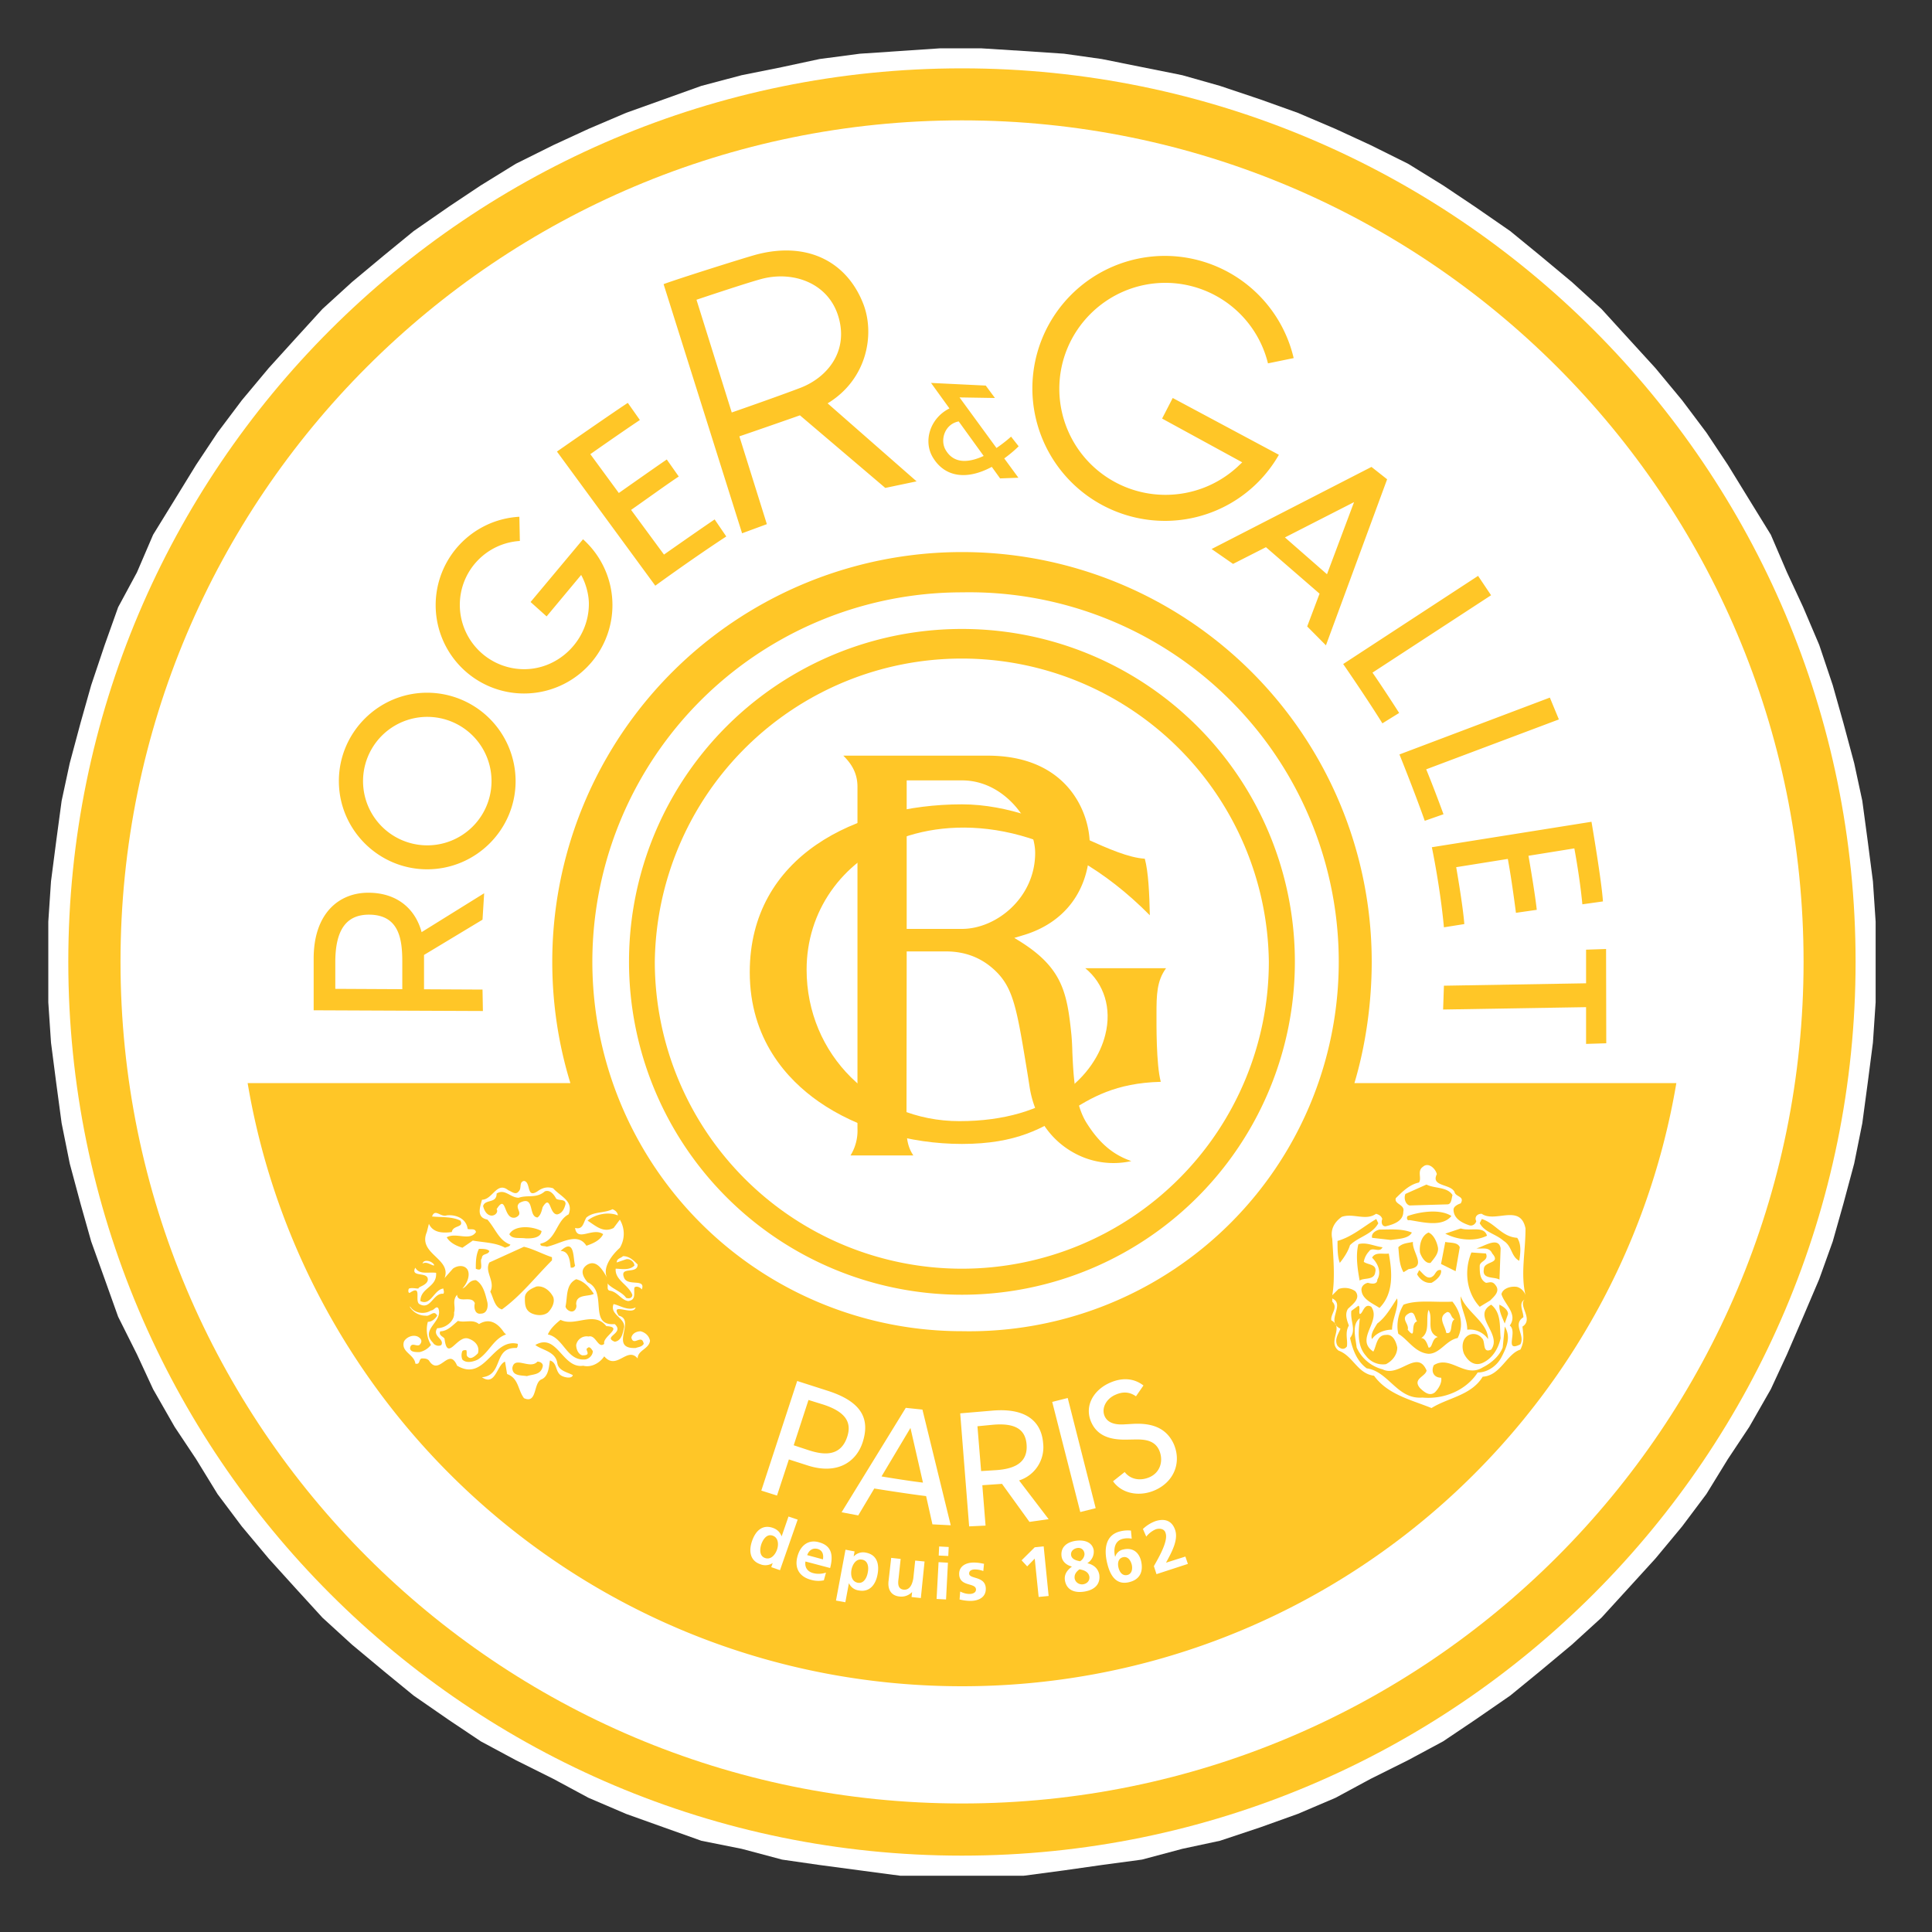 <svg xmlns="http://www.w3.org/2000/svg" viewBox="0 0 40 40"><rect x="0" y="0" width="40" height="40" fill="#333333" stroke="none"/><style>.st0{fill:#fff}.st1,.st2{fill:#ffc627}.st2{fill-rule:evenodd;clip-rule:evenodd}</style><g id="popup"><path class="st0" d="M38.833 19.917v-.834l-.056-.836-.108-.834-.112-.833-.168-.78-.224-.834-.22-.78-.28-.834-.332-.78-.336-.723-.334-.778-.446-.724-.444-.723-.444-.668-.502-.668-.554-.668-.558-.611-.558-.612-.612-.557-.666-.555-.612-.501-.726-.502-.663-.444-.724-.447-.78-.388-.724-.334-.781-.333-.779-.279-.832-.279-.78-.221-.836-.168-.832-.167-.78-.11-.836-.056L20.306 1h-.836l-.831.056-.836.056-.834.11-.778.167-.836.168-.834.221-.778.279-.78.279-.78.333-.724.334-.78.388-.724.447-.666.444-.724.502-.612.501-.666.555-.611.557-.558.612-.554.611-.558.668-.502.668-.444.668-.444.723-.446.724-.334.778-.39.723-.278.78-.28.834-.22.779-.224.835-.168.78-.112.833-.108.834-.056.836v1.668l.056.835.108.835.112.834.168.835.224.834.22.779.28.78.278.779.39.779.334.721.446.78.444.667.444.724.502.669.558.667.554.612.558.611.611.558.666.555.612.501.724.501.666.446.724.389.78.389.724.39.78.334.78.279.778.277.834.167.836.223.778.112.834.111.836.111h2.555l.836-.111.78-.111.832-.112.836-.223.78-.167.832-.277.779-.279.781-.333.724-.391.78-.389.724-.389.663-.446.726-.501.612-.501.666-.555.612-.558.558-.611.558-.612.554-.667.502-.669.444-.723.444-.668.446-.78.334-.721.336-.779.332-.779.28-.78.22-.779.224-.834.168-.835.112-.834.108-.835.056-.835v-.834"/><path class="st1" d="M19.916 38.419c10.216 0 18.502-8.29 18.502-18.507 0-10.215-8.287-18.497-18.502-18.497S1.414 9.698 1.414 19.912c0 10.216 8.287 18.507 18.502 18.507"/><path class="st0" d="M19.916 37.339c9.621 0 17.425-7.805 17.425-17.427 0-9.62-7.804-17.42-17.425-17.42s-17.421 7.8-17.421 17.42c.001 9.622 7.8 17.427 17.421 17.427"/><path class="st1" d="M28.042 22.424c.233-.779.358-1.66.358-2.513a8.482 8.482 0 00-8.483-8.481 8.482 8.482 0 00-8.483 8.481c0 .875.131 1.72.375 2.513H5.127c1.196 7.087 7.363 12.487 14.79 12.488 7.427 0 13.594-5.401 14.79-12.488h-6.665z"/><path class="st0" d="M19.916 27.561a7.65 7.65 0 100-15.297 7.65 7.65 0 00-7.652 7.648 7.65 7.65 0 007.652 7.649"/><path class="st1" d="M19.916 26.806a6.892 6.892 0 006.893-6.894 6.89 6.89 0 00-6.893-6.89 6.891 6.891 0 00-6.893 6.89 6.894 6.894 0 006.893 6.894"/><path class="st0" d="M19.916 26.267a6.356 6.356 0 006.354-6.355 6.357 6.357 0 00-12.713 0 6.359 6.359 0 006.359 6.355"/><path class="st2" d="M23.944 20.995c0-.39.004-.685.198-.949H22.47c.388.318.552.831.414 1.377-.203.824-1.116 1.789-3.021 1.789-1.773 0-3.163-1.379-3.163-3.137 0-1.2.718-2.23 1.87-2.688 1.293-.515 3.336-.358 5.236 1.563-.009-.446-.03-.899-.104-1.171-.336-.022-.75-.204-1.224-.417-.707-.316-1.59-.709-2.562-.709-2.187 0-4.393 1.074-4.393 3.476 0 1.388.773 2.222 1.426 2.678.797.557 1.881.877 2.967.877 1.144 0 1.681-.336 2.204-.66.476-.298.974-.603 1.913-.626-.098-.36-.089-1.217-.089-1.403"/><path class="st2" d="M22.504 23.261c-.259-.4-.28-1.019-.302-1.472a5.313 5.313 0 00-.019-.36c-.088-.862-.181-1.375-1.036-1.92L21 19.418l.164-.049c.89-.257 1.398-.946 1.398-1.889 0-.636-.442-1.835-2.114-1.835H17.46c.149.149.293.341.293.644v7.075a.977.977 0 01-.144.558h1.301c-.121-.176-.142-.371-.142-.558l.004-3.588v-.078h.811c.435 0 .793.154 1.082.459.332.36.401.805.616 2.117l.039.25c.099.595.418 1.067.905 1.339a1.69 1.69 0 001.198.176c-.38-.132-.66-.37-.919-.778m-2.588-4.029h-1.144v-3.075h1.145c.907 0 1.515.904 1.515 1.503-.001.927-.803 1.572-1.516 1.572"/><path class="st0" d="M29.748 24.31c-.129.26.28.195.366.367.022.108.216.086.129.237-.065.022-.149.066-.149.13 0 .194.196.281.325.324.062.022.129-.021.146-.086-.039-.066 0-.152.112-.152.28.195.802-.217.907.304 0 .497-.105.928 0 1.382a.266.266 0 00-.175-.172c-.151-.023-.302.043-.323.151.065.216.345.41.172.649.172.13-.129.562.22.389.105-.194-.172-.41.062-.561 0-.13-.11-.281.024-.366-.134.128.194.408-.043.56.02.194.043.303-.043.476-.282.087-.412.541-.78.561-.237.389-.715.433-1.06.649-.433-.174-.909-.281-1.19-.669-.345-.043-.431-.41-.735-.52-.239-.194.127-.475-.149-.627-.024-.129.149-.257.019-.387v-.066c.282.129-.153.475.17.626-.041.108-.129.217-.065.347.047.064.133.107.198.022.022-.133-.047-.283.041-.434-.041-.109-.088-.238-.019-.346.086-.086.278-.215.151-.366a.388.388 0 00-.347-.044l-.129.129c.063-.345.019-.822 0-1.168-.043-.192.041-.345.196-.455.237-.084.496.088.711-.064.067.021.108.045.129.108-.022.044-.022.152.067.152.173-.042.368-.108.368-.304.039-.151-.196-.151-.155-.28.132-.129.28-.281.478-.323.065-.086-.043-.239.082-.325.117-.107.266.043.289.152m-.215.215l-.435.194c-.039.087 0 .216.086.239l.78-.023c.086 0 .086-.108.108-.193-.108-.173-.367-.131-.539-.217m-.388.651c-.024.018-.024.107.039.085.28.043.672.151.866-.085-.237-.153-.651-.089-.905 0m1.534.062l-.043.087c.106.193.323.215.496.366.177.11.151.325.323.412.026-.172.045-.345-.043-.475-.323-.022-.453-.302-.733-.39m-2.185 0c-.259.152-.496.367-.802.454 0 .173 0 .325.047.455.086-.108.172-.237.211-.367.172-.173.457-.218.586-.453l-.042-.089zm.067.219c-.088.021-.175.084-.153.171l.388.044c.155-.024.368-.024.435-.154-.215-.084-.435-.061-.67-.061m1.683-.023l-.321.107c.256.132.605.172.864.043-.065-.215-.347-.085-.543-.15m-.668.084c-.151.066-.194.261-.177.413.026.086.112.238.22.215.065-.086.175-.195.151-.323-.022-.11-.086-.261-.194-.305m-.625.305c.017.171.017.367.108.517l.106-.065c.39-.043.067-.345.088-.562-.108.024-.218.024-.302.11m.972-.11l-.088.456.302.15.086-.496c-.044-.11-.195-.086-.3-.11m.644.132c.112.021.261-.043.328.107.194.218-.173.152-.173.324-.043.217.216.151.323.217l.024-.648c-.045-.261-.368-.022-.502 0m-2.443-.086c-.06.236-.017.517.026.754.086-.064.302 0 .323-.173.043-.171-.153-.15-.237-.215a.415.415 0 01.108-.216c.065-.108.218.042.28-.086-.173-.021-.328-.11-.5-.064m2.34.172c-.153.366-.11.822.172 1.125l.215-.13c.086-.087.218-.194.108-.323-.065-.089-.132-.044-.194-.044-.129-.066-.129-.218-.129-.347 0-.108.192-.108.129-.26l-.301-.021zm-2.056.108c.129.13.194.302.108.454 0 .11-.129.085-.196.066-.084.019-.149.086-.129.174.024.173.239.258.37.346.302-.303.261-.758.192-1.126-.104.021-.28-.043-.345.086m.974.258l-.043.086c.06.109.172.194.302.175.084-.045.216-.152.194-.261-.086-.022-.11.065-.151.109-.13.131-.237-.066-.302-.109m.862.541c-.021.218.134.455.134.692a.461.461 0 01.431.195c0-.346-.455-.561-.565-.887m-1.319.044c-.129.195-.235.389-.41.52-.065.106-.151.236-.108.322.086-.13.263-.195.414-.195.001-.216.147-.473.104-.647m.134.13c-.108.173-.155.411-.108.604.194.109.34.39.625.413.237 0 .366-.283.603-.326.132-.259.065-.539-.108-.754-.346.02-.732-.044-1.012.063m1.986 0c-.021.129.086.323.108.391l.069-.197c0-.086-.09-.15-.177-.194m-.172 0c-.409.238.237.604 0 .93-.194.087-.108-.173-.194-.239a.218.218 0 00-.325-.021c-.088.086-.088.238-.043.347.067.129.192.26.368.195.216-.088.345-.304.39-.521-.024-.238.02-.518-.196-.691m-2.749.021l-.146.108c-.026.217.108.389-.026.561.047.218.133.476.345.628.457.066.629.647 1.151.605.453.042.907-.152 1.146-.519.216 0 .41-.152.496-.324.11-.215.194-.411.065-.627l-.043.433c-.065.173-.237.325-.409.41-.371.238-.672-.259-1.017-.044-.065.132 0 .26.151.26.022.087-.041.216-.129.303-.108.086-.216 0-.306-.086-.168-.194.112-.238.134-.366-.194-.455-.565.15-.909-.024a.807.807 0 01-.539-.453c-.021-.196-.108-.476.065-.605-.026.26-.065.562.129.779a.437.437 0 00.412.172c.132-.066.235-.194.235-.346-.022-.109-.086-.282-.235-.26-.196 0-.196.239-.261.345-.388-.259.172-.626-.043-.928-.151-.087-.172.15-.237.15-.029-.041.018-.149-.029-.172m1.452.087c-.065.194.043.455-.151.583.086 0 .129.13.151.196.086.021.065-.196.194-.217-.259-.108-.086-.389-.194-.562m.388.044c-.216.108-.041.28-.022.431.153.044.065-.216.172-.281-.086-.043-.064-.15-.15-.15m-.78.021c-.216.108 0 .218-.039.345.194.238.039-.127.194-.172-.047-.065-.047-.217-.155-.173"/><path class="st1" d="M19.578 9.315c-.119-.203-.022-.534.271-.59l.517.715c-.288.132-.611.18-.788-.125m1.355-.275s-.123.114-.302.235l-.765-1.047.733.012-.19-.257-1.133-.055.381.528c-.407.204-.549.686-.338 1.023.246.399.694.467 1.215.187l.172.239.379-.014-.293-.4c.181-.131.298-.251.298-.251l-.157-.2zM14.42 6.206s1.099-.37 1.379-.439c.638-.155 1.336.096 1.551.762.233.727-.209 1.278-.771 1.498-.371.142-1.092.396-1.429.513l-.73-2.334zm3.456.092c-.332-.863-1.138-1.307-2.206-1.03-.241.063-1.72.532-1.931.615l1.625 5.158.513-.189-.569-1.818c.274-.093.827-.285 1.254-.435l1.767 1.503.648-.136-1.842-1.615c.818-.496.98-1.427.741-2.053M8.843 17.502a1.33 1.33 0 11.007-2.66 1.33 1.33 0 01-.007 2.66m0-3.16c-1.004 0-1.827.82-1.827 1.829 0 1.007.823 1.827 1.827 1.827 1.009 0 1.832-.82 1.832-1.827a1.833 1.833 0 00-1.832-1.829m4.904-2.86l-.681-.925c.194-.134.793-.566.987-.691l-.248-.353c-.222.151-.801.559-.993.694l-.59-.804s.651-.458 1.026-.707l-.25-.355c-.336.22-1.467 1.008-1.467 1.008l2.036 2.777s.782-.57 1.47-1.019l-.241-.353c-.355.24-1.049.728-1.049.728m17.124.842l-.269-.401-2.793 1.825s.474.685.812 1.228l.347-.215c-.338-.528-.552-.835-.552-.835l2.455-1.602zm-1.343 3.604l2.747-1.033-.187-.452-3.114 1.177s.312.772.524 1.374l.388-.136c-.215-.587-.358-.93-.358-.93m-3.05-6.512L24.28 8.24l-.22.426 1.659.906-.106.1c-.407.37-.933.573-1.483.573a2.197 2.197 0 01-2.198-2.193c0-1.211.985-2.196 2.198-2.196a2.19 2.19 0 012.122 1.667l.532-.109a2.742 2.742 0 00-2.665-2.116 2.746 2.746 0 00-2.745 2.742 2.746 2.746 0 002.745 2.744 2.717 2.717 0 002.359-1.368m.125 1.711l1.431-.731-.56 1.493-.871-.762zm1.792-1.46l-3.31 1.7.444.308.681-.346 1.11.962-.256.679.388.391 1.267-3.438-.324-.256zM33.256 21.6l-.004-1.952-.414.014v.696l-2.943.05-.017.493 2.96-.049v.761zM8.33 20.48l-1.388-.007v-.552c0-.712.259-.986.702-.984.625.004.685.517.685.978v.565zm1.66-1.439l.034-.547-1.295.805c-.132-.49-.515-.814-1.097-.816-.608-.004-1.138.421-1.138 1.363v1.071l3.504.015-.008-.444-1.211-.006v-.711l1.211-.73zm2.081-7.876l-1.086 1.299.332.298.715-.858c.095.169.16.399.16.599 0 .735-.608 1.352-1.34 1.352a1.333 1.333 0 01-1.332-1.33c0-.706.547-1.281 1.243-1.325l-.01-.501a1.833 1.833 0 00-1.733 1.827 1.83 1.83 0 103.051-1.361m18.246 7.967c-.026-.367-.168-1.178-.168-1.178l1.069-.171c.026.142.086.482.168 1.116l.431-.062c-.03-.287-.133-.903-.172-1.119l.95-.153s.114.602.166 1.158l.426-.06c-.026-.421-.237-1.649-.237-1.649l-3.305.527s.172.817.25 1.658l.422-.067z"/><path class="st0" d="M11.127 24.666c.086-.064.19-.107.325-.064.153.173.429.26.321.54-.258.129-.258.543-.582.605-.022.065.088.045.125.065.265-.043.633-.324.825-.02.131-.045.282-.108.347-.24-.216-.152-.539.173-.582-.129.168.043.168-.108.235-.216.153-.128.368-.086.541-.172.045.022.086.044.108.108v.021c-.194-.085-.476-.021-.625.108.172.11.323.26.539.152l.129-.172a.565.565 0 010 .583c-.192.173-.366.433-.259.628-.086-.152-.215-.39-.409-.282-.177.11-.09.259 0 .367.431.195 0 .909.562.866.213.194-.261.258 0 .365.148-.02.17-.193.196-.301.017-.196-.306-.261-.22-.478.129.023.302.152.457.067-.045.195-.543-.13-.349.173.366.085-.216.691.349.669.065-.023.127-.023.168-.086-.041-.217-.213.063-.256-.13.019-.086.106-.13.192-.13.09.023.172.087.194.196-.021.172-.256.194-.256.367-.217-.261-.433.259-.692-.045-.086.132-.263.239-.435.195-.431.068-.539-.691-.991-.43.129.107.41.128.453.367.022.172.215.196.323.258-.022.086-.194.044-.254 0-.112-.086-.069-.258-.22-.304-.019.09-.019.324-.172.39-.177.065-.086.519-.366.39-.129-.173-.108-.411-.349-.499l-.043-.257c-.172.067-.194.518-.478.324.457-.044.22-.628.718-.606.024-.023.024-.044.024-.086-.521-.13-.672.798-1.256.452-.174-.411-.368.239-.584-.109-.043-.041-.086-.041-.151-.041-.065.021-.024.132-.129.108-.022-.194-.302-.239-.237-.456.043-.085.172-.15.28-.107.086.043.108.107.043.175-.065.041-.172-.068-.196.064 0 .085.11.085.196.085a.411.411 0 00.237-.149.618.618 0 01-.065-.478c.086 0 .151-.063.194-.127-.065-.131-.149.022-.237 0a.387.387 0 01-.325-.173v-.021c.088.151.304.171.433.086.065 0 .108-.109.153-.043.106.279-.39.432-.11.712.022.045.11.086.172.045.067-.131-.194-.175-.086-.347.177 0 .368-.152.349-.324.039-.129-.047-.238.062-.368.019.194.302 0 .368.175-.024.086 0 .236.125.215.134 0 .153-.151.134-.237-.043-.173-.086-.368-.237-.456-.151 0-.173.132-.28.174.082-.087.172-.261.108-.389-.069-.11-.218-.087-.304-.023l-.172.195c.149-.41-.562-.497-.368-.953l.043-.171c.086.194.302.194.474.171.024-.149.259-.085.177-.237-.177-.085-.371-.065-.586-.085.065-.174.173.02.304-.023.192-.021.407.066.433.281.065.021.151-.022.173.064-.129.196-.414 0-.606.109.063.109.192.176.325.216l.215-.148c.237.041.474.041.668.148.043-.021.09-.021.11-.065-.239-.084-.304-.324-.476-.518-.237-.044-.151-.259-.112-.411.22 0 .306-.389.545-.196.062.021.153.11.217.021.065-.064 0-.193.108-.214.149.023.041.368.278.216m.153 0c-.175.152-.351.067-.541.132-.174 0-.284-.195-.457-.087 0 .215-.237.108-.28.259.022.086.065.173.149.194.088.023.174-.065.131-.129.215-.345.129.237.392.172.192-.086-.043-.194.082-.302.327-.172.172.281.371.302.065-.043.086-.128.108-.214.172-.282.132.15.302.15.108-.022.151-.129.172-.217 0-.108-.127-.063-.194-.108-.043-.085-.129-.194-.235-.152m-.735.887c.062.109.211.065.345.087.108 0 .302 0 .323-.152-.193-.106-.56-.128-.668.065m.302.26l-.715.325c-.108.194.129.389.019.605.067.128.088.325.241.367.39-.281.691-.67 1.036-1.016v-.065c-.193-.063-.391-.173-.581-.216m.759.087c.192 0 .192.238.211.346.043 0 .065 0 .09-.043-.047-.151 0-.585-.301-.303m-1.69-.044c-.065.13-.065.282-.065.412.194.085.065-.173.125-.215 0-.109.132-.066.155-.152-.042-.045-.129-.045-.215-.045m2.982.151c-.043.045-.129.045-.129.131l.194-.066c.09-.02.172.066.172.13-.106.108-.28.065-.388.065-.019.237.258.324.345.54 0 .064-.062.087-.129.064-.086-.128-.302-.192-.388-.302.022.045-.021.129.043.152.172.022.237.194.388.216.173-.022.11-.172.129-.28.043-.043.129 0 .153.041.086-.236-.282-.062-.364-.236-.112-.26.278-.066.278-.282-.086-.086-.172-.173-.304-.173m-4.15.153c.086-.044.153.021.237.043v-.023c-.064-.086-.215-.108-.237-.02m-.15.086c-.11.216.28.065.259.258-.022.11-.194.132-.194.174-.065 0-.129-.021-.194 0-.022.019-.022.108.019.086.261-.174.088.172.196.236.237.132.28-.236.496-.214.024-.044 0-.066 0-.108-.194.019-.259.368-.476.259 0-.28.347-.28.325-.585-.173-.02-.345.044-.431-.106m3.331.239c-.22.107-.177.366-.22.561 0 .043.064.107.129.107.069 0 .112-.085.091-.152 0-.214.256-.15.366-.214-.09-.13-.196-.26-.366-.302m-.823.151c-.108.043-.239.107-.239.235 0 .13 0 .262.153.326.108.044.235.044.323-.022.086-.086.151-.215.11-.324-.067-.13-.199-.237-.347-.215m.5.69c-.112.087-.22.195-.263.303.323.065.388.539.756.518.086 0 .175-.085.175-.173-.026-.043-.069-.109-.108-.065-.047.021 0 .065 0 .108 0 .044-.067.044-.11.044-.084-.022-.127-.13-.127-.215a.221.221 0 01.256-.175c.153-.043.196.26.325.152-.043-.152.414-.346.043-.367-.258-.324-.646.022-.947-.13m-2.125.022c-.106.087-.216.215-.366.215-.041.087.065.109.088.152.062.498.259-.086.498 0 .129.044.237.151.194.303-.043.044-.132.129-.194.086-.067-.042-.022-.086-.047-.151-.043 0-.062 0-.082.021a.235.235 0 000 .173c.082.087.235.044.323 0 .237-.152.323-.432.582-.518l-.043-.043c-.129-.195-.302-.304-.517-.172-.13-.109-.283-.023-.436-.066m1.646.843c-.155.172-.474-.129-.519.129 0 .171.175.151.302.171.127-.043.282-.021.325-.194.019-.062-.043-.106-.108-.106m6.413 1.558c-.138.418-.496.374-.795.277l-.312-.103.306-.938.306.095c.465.151.594.371.495.669m.319.116c.155-.477-.004-.839-.718-1.069l-.636-.204-.743 2.269.325.103.246-.748.383.123c.621.202 1.011-.073 1.143-.474m3.926-.84l.581 2.28.319-.08-.579-2.281zm-1.151 1.412l-.321.02-.076-.928.31-.03c.483-.045.681.103.707.403.035.415-.305.511-.62.535m.963-.557c-.037-.462-.368-.739-1.069-.673l-.648.055.185 2.34.34-.016-.067-.836.39-.027c.009 0 .013-.001.017-.002l.569.788.397-.056-.612-.802a.721.721 0 00.498-.771m-3.346.688l.599-1.004.259 1.132c-.35-.042-.858-.128-.858-.128m.502-1.42l-1.329 2.162.345.065.332-.557s.668.108 1.073.157l.131.585.379.019-.586-2.395-.345-.036zm5.548.748c-.164-.357-.487-.433-.832-.417l-.177.01c-.151.011-.345-.003-.42-.166-.075-.168.032-.362.218-.444.151-.069.291-.067.429.03l.155-.224c-.213-.165-.465-.16-.7-.054-.325.144-.534.473-.379.818.138.305.433.361.724.357l.166-.003c.205-.005.42.011.515.224.09.207.03.452-.196.555-.188.083-.394.055-.519-.105l-.241.191c.192.271.569.322.875.182.382-.171.55-.565.382-.954m-8.461 2.361c.123.043.213-.073.248-.176.035-.101.03-.246-.091-.287-.121-.043-.198.078-.233.173-.034.102-.047.247.076.29m.157.107h-.004a.278.278 0 01-.254.021c-.218-.076-.237-.285-.168-.482.069-.199.207-.348.431-.27.09.033.146.087.181.176l.142-.411.19.064-.366 1.047-.181-.063.029-.082zm1.041-.079c.017-.095-.006-.187-.11-.216-.108-.027-.181.033-.216.128l.326.088zm.019.434a.547.547 0 01-.267-.011c-.241-.064-.345-.243-.28-.482.056-.215.216-.36.442-.296.274.071.302.277.235.534l-.511-.135c-.019.121.041.21.162.241a.46.46 0 00.263-.011l-.044.16zm.573-.225c-.021.104-.004.249.129.275.125.024.19-.109.207-.212.022-.101.011-.244-.116-.266-.125-.026-.198.098-.22.203m-.125-.409l.188.035-.019.107a.261.261 0 01.254-.081c.233.044.28.243.241.449-.037.206-.16.378-.392.333a.257.257 0 01-.198-.145l-.004-.001-.073.391-.194-.035.197-1.053zm1.56 1.001l-.192-.021.011-.104a.307.307 0 01-.261.093c-.179-.018-.248-.154-.226-.324l.054-.476.196.022-.043.404c-.013.091-.024.216.103.232.142.015.185-.137.202-.232l.039-.37.194.019-.077.757zm.379-1.068l.198.011-.009.186-.198-.009.009-.188zm-.012.325l.194.011-.039.761-.196-.01.041-.762zm.926.184a.473.473 0 00-.177-.033c-.052 0-.116.019-.116.084 0 .123.345.044.345.319 0 .178-.155.248-.319.248a.908.908 0 01-.224-.03l.013-.164c.06.03.125.05.194.05.052 0 .133-.019.133-.092-.004-.15-.345-.047-.349-.323 0-.163.144-.235.3-.235.092 0 .153.014.215.026l-.015.15zm1.065-.492l.185-.019.103 1.027-.207.02-.081-.793-.156.16-.116-.125zm.827.648c.017.083.099.13.177.118.086-.016.138-.078.127-.16-.02-.101-.112-.134-.205-.15-.065.049-.112.106-.099.192m.202-.525c-.013-.076-.071-.12-.149-.108-.076.013-.14.068-.127.149.015.087.112.111.185.125.057-.032.1-.104.091-.166m.061.203v.003c.147.038.22.117.246.233.03.205-.101.32-.302.354-.198.034-.375-.023-.409-.232-.017-.112.034-.201.142-.282v-.004c-.108-.028-.194-.099-.211-.206-.026-.182.093-.293.28-.324.177-.029.349.016.384.185a.28.28 0 01-.129.275v-.002zm.646.103c.026.095.086.168.185.144.09-.024.108-.124.088-.213-.026-.097-.086-.177-.183-.154-.098.025-.116.123-.09.223m.272-.607a.43.43 0 00-.185.003c-.173.043-.194.219-.16.367l.004.003a.215.215 0 01.164-.149c.189-.046.323.048.37.234.052.218-.019.386-.243.441-.278.07-.397-.146-.455-.38-.069-.271-.056-.593.267-.671a.63.63 0 01.222-.016l.016.168zm.513.734l-.054-.165c.062-.117.304-.505.243-.683-.022-.091-.121-.107-.203-.081a.51.51 0 00-.198.152l-.069-.158a.75.75 0 01.267-.165c.19-.058.338-.004.401.188.069.209-.078.467-.19.675l.401-.127.052.152-.65.212z"/></g></svg>